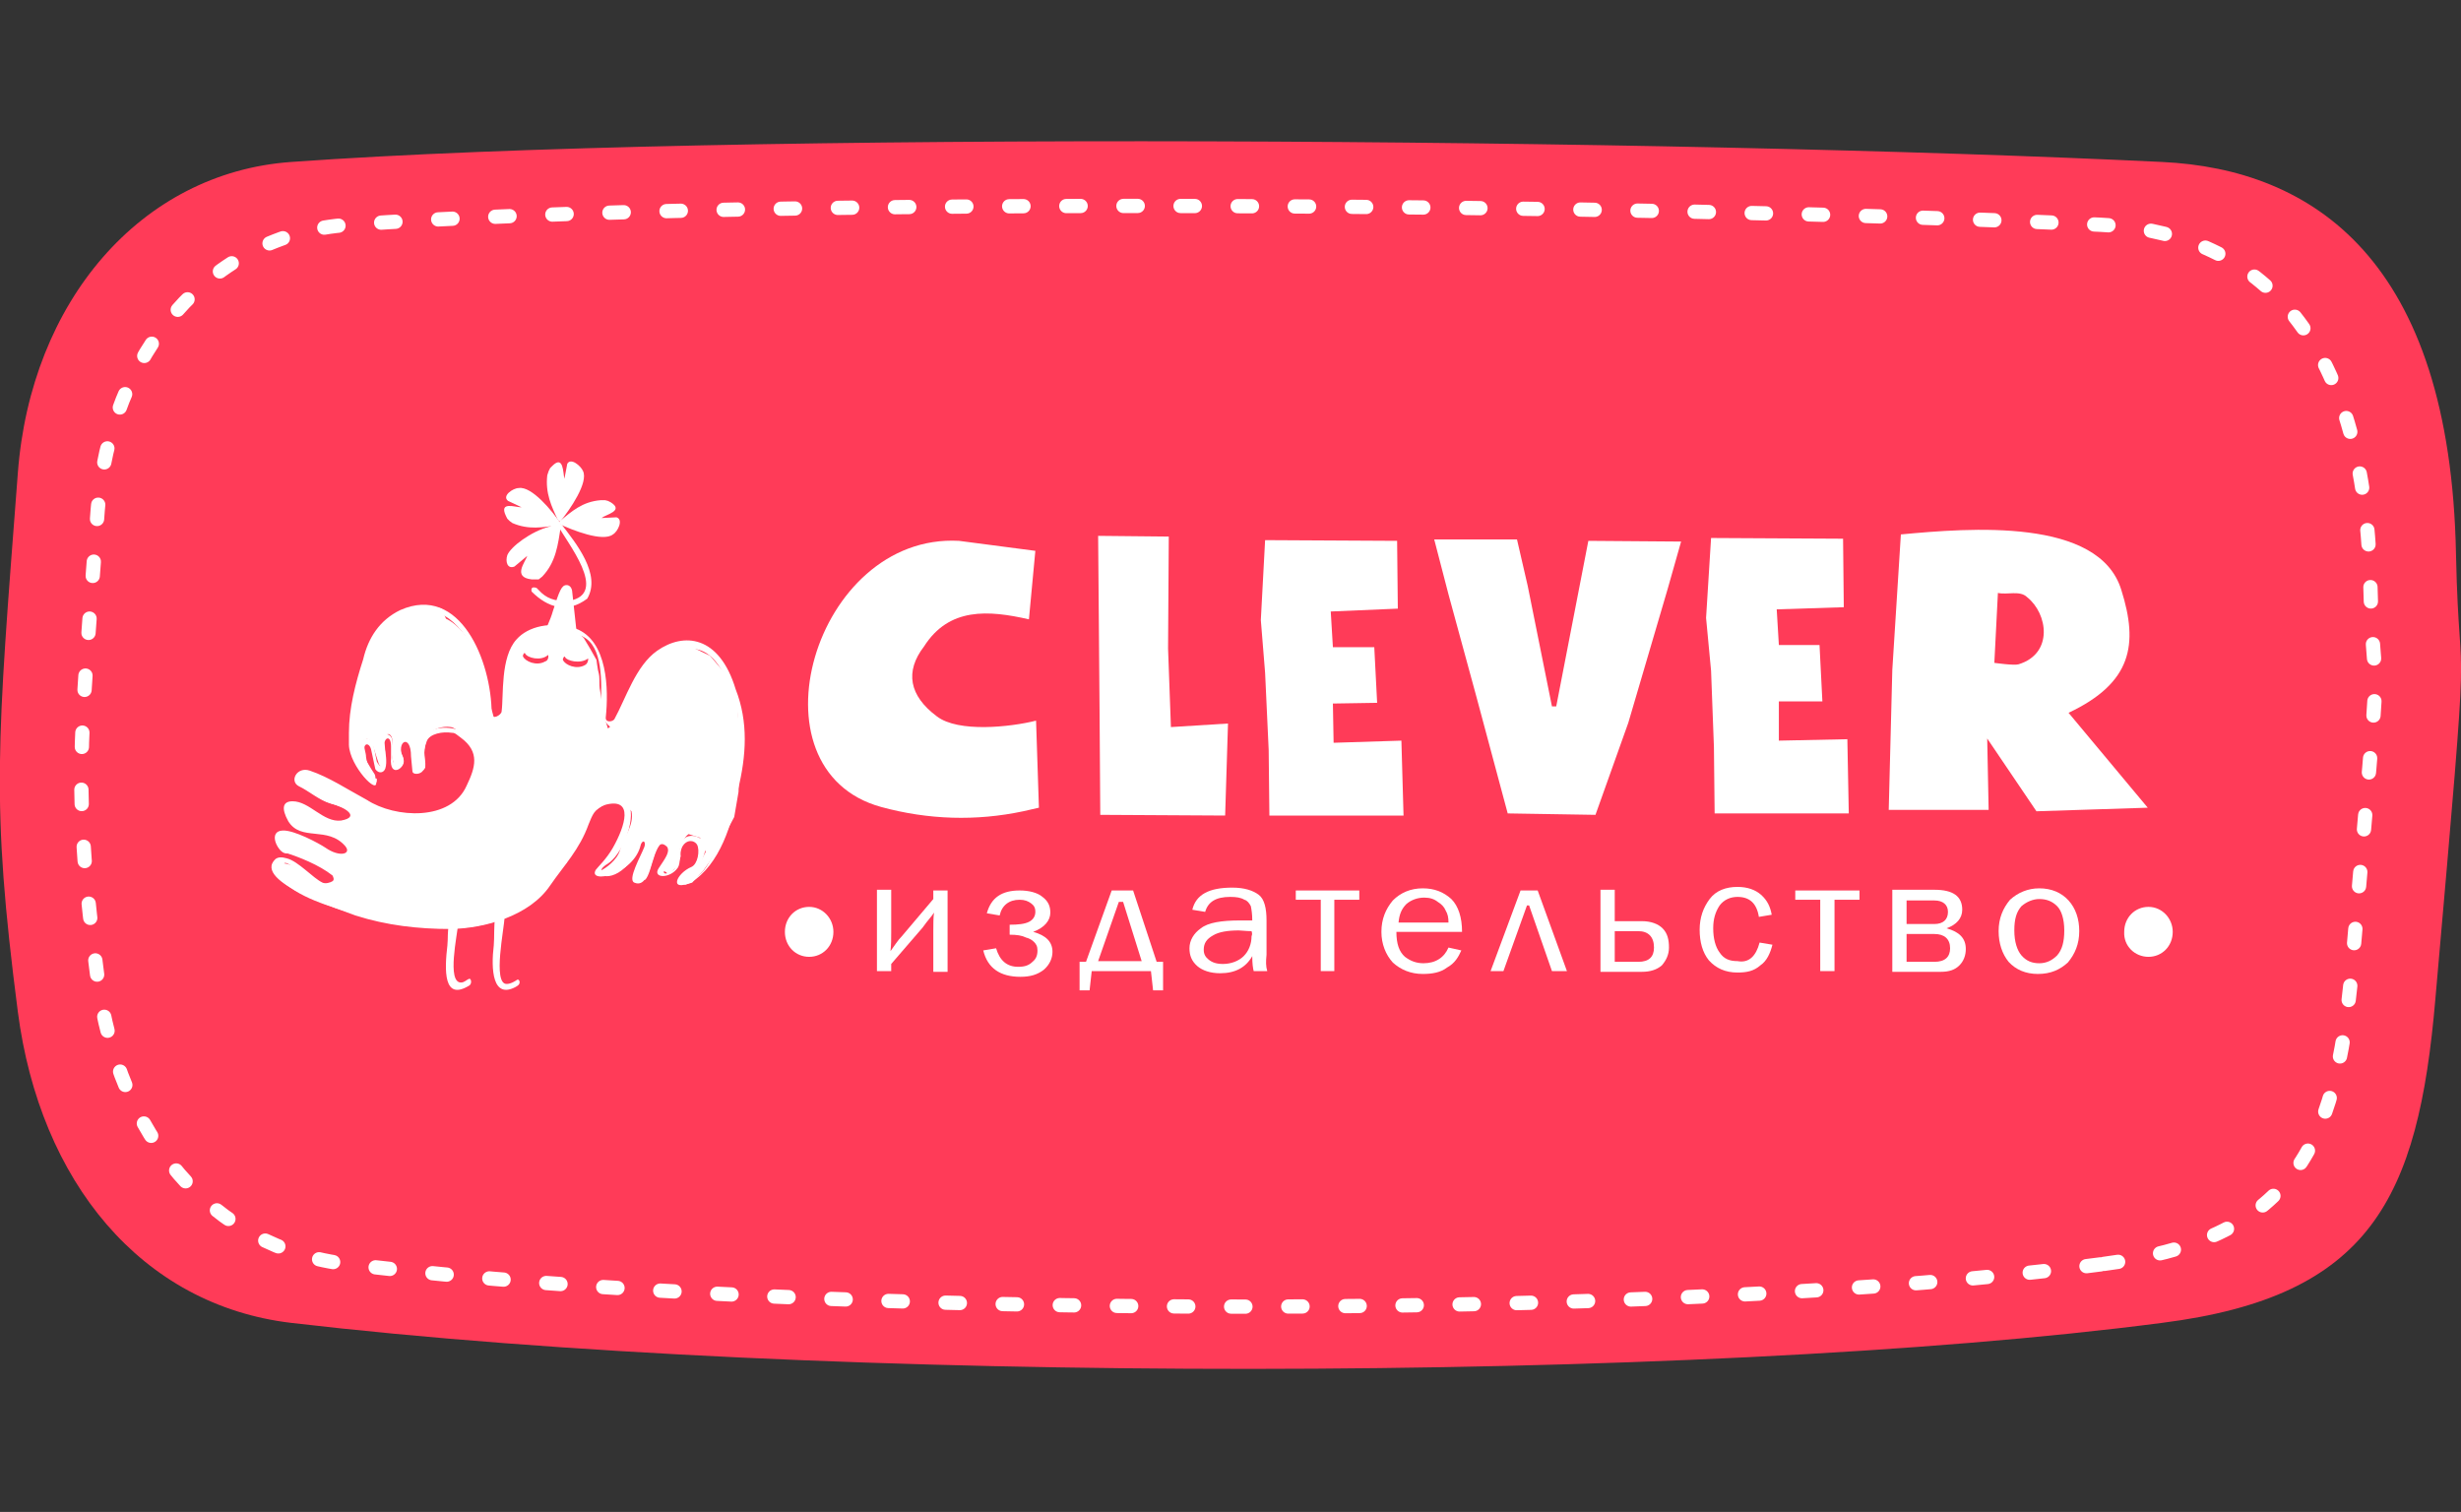 <?xml version="1.0" encoding="utf-8"?>
<!-- Generator: Adobe Illustrator 21.1.0, SVG Export Plug-In . SVG Version: 6.00 Build 0)  -->
<svg version="1.1" id="Layer_1" xmlns="http://www.w3.org/2000/svg" xmlns:xlink="http://www.w3.org/1999/xlink" x="0px" y="0px"
	 viewBox="0 0 344.9 211.9" style="enable-background:new 0 0 344.9 211.9;" xml:space="preserve">
<rect x="0" y="0" width="344.9" height="211.9" fill="#333333" stroke="none"/>
<style type="text/css">
	.st0{fill:#FF3B58;}
	.st1{fill:none;stroke:#FFFFFF;stroke-width:2;stroke-linecap:round;stroke-miterlimit:10;stroke-dasharray:2.005,6;}
	.st2{fill:#FFFFFF;}
</style>
<path class="st0" d="M303,185.4c-65.1,8.5-187.9,8.7-262.2,0c-21-2.5-35.2-19.8-38.3-43.6c-3.8-29.4-2.9-37.4,0-75.5
	c1.8-24,17.2-42.1,38.3-43.6c61.4-4.4,194.1-3.3,262.2,0c21.1,1,40.4,13.6,41.2,55c0.5,22.9,2.3,3.2-2.9,62.4
	C338.9,168,332.2,181.7,303,185.4z"/>
<g>
	<path class="st1" d="M294.4,177.2c-59.7,7.8-177.3,8-245.5,0c-19.3-2.2-32.3-18.1-35.2-39.9c-3.5-27-2.6-30.9,0-65.9
		c1.7-22,15.8-38.6,35.2-39.9c56.2-4,183-3,245.5,0c19.4,0.9,37,12.4,37.8,50.5c0.5,21,2.1-0.4-2.6,53.9
		C327.3,161.2,321.2,173.7,294.4,177.2z"/>
</g>
<g>
	<g>
		<path class="st2" d="M78.1,73.5c1.3,2.5,7.3,9.7,1.7,10.7c-1.5,0.1-2.8-0.1-3.9-1.1l-0.7-0.7c-0.6-0.2-0.8,0-0.7,0.5
			c2.3,2.3,5,3.1,7.8,1c2-3.4-1.6-7.8-3.6-10.4H78.1z"/>
	</g>
	<g>
		<path class="st2" d="M61.1,129.7c-1.7-6.3,0.6-10.9,3.6-13.9c2.7-2.7,5.8-4.9,10.2-4.6c0.9,0.1,8,0.8,8,2.2c0,2.2-3,6.3-3.5,7.5
			l-2.8,2.9l-2.6,2.7l-4.7,2.4l-5.6,0.9L61.1,129.7z"/>
	</g>
	<g>
		<path class="st2" d="M77.2,87.7c0.3-0.7,0.5-1.3,0.7-1.9c0.8-2.4,1.4-4.3,1.6-2.7l0.7,4.7L77.2,87.7z"/>
	</g>
	<g>
		<path class="st2" d="M80.8,88.5l-4.3-0.3l0.3-0.7c0.3-0.7,0.5-1.2,0.7-1.9c0.9-2.8,1.2-3.6,1.9-3.6c0,0,0,0,0.1,0
			c0.6,0.1,0.7,0.8,0.7,1L80.8,88.5z M77.9,87.2l1.6,0.1l-0.5-3.5c-0.3,0.7-0.5,1.5-0.8,2.1C78.2,86.4,78.1,86.9,77.9,87.2z"/>
	</g>
	<g>
		<path class="st2" d="M82,93.2c-1.2,0.7-2.8,0-3.1-0.7c-0.1-0.1,0.2-0.7,0.3-0.4c0.2,0.5,2.1,1,3.2,0.2C82.5,92.3,82.4,93,82,93.2
			 M76.4,92.7c-1.2,0.7-2.8,0-3.1-0.7c-0.1-0.1,0.2-0.7,0.3-0.4c0.3,0.6,2.2,1.1,3.2,0.2C76.9,91.8,76.9,92.6,76.4,92.7
			 M103.7,105.7l-0.3-6.5l-0.4-2.3l-0.9-1.6l-0.8-1.3l-1.8-2.1l-2.1-1h-1.6l-1.3-0.1l-2,0.6l-1.2,2.2l-2,2.5l-2.2,3.5l-0.8,1.6
			l-1.1,0.9l-0.6-1.9c0,0-0.4-2.9-0.5-3.4c-0.1-0.4-0.1-1-0.1-1.6c0-0.6-0.1-0.9-0.2-1.3c-0.1-0.5-0.2-1.4-0.2-1.4l-0.9-1.6
			l-0.9-1.5l-1-0.9l-1.3-0.4h-2.3L75.7,88l-1.3,0.6l-2,1.4l-0.6,1.8l-0.9,1.4l0.4,2.4l-1.1,5l-0.9,0.3l-0.3-1.1l-0.5-1.6
			c-0.5-4-2.2-9.6-6-11.5l-0.6-1.4c-1.9-0.5-3.7-0.4-5.6,0.4l-1.6,1.1L52.8,89l-1.6,3.6c-1.2,3.4-2,6.3-2,9.7v1.7
			c0.1,2.8,3.9,7.5,3.6,5.1c-0.3,0.1-0.1-0.2-0.3-0.6c-0.6-0.9-1.5-2.4-1.7-3c-0.6-2,1-2.5,1.4-1.2l0.9,2.8c1.2,1.7,0.9-2.2,0.8-2.8
			c-0.5-1.5,1.1-2.1,1.1-0.3v1.6c-0.1,3.3,2.2,1.8,1.4,0.3c-1.3-2.5,1.5-3.3,1.5,0.2l0.2,1.8c0.1,0.6,1.3,0,1.4-0.6
			c0.1-1.4-0.3-2.1,0.4-4c0.4-1.1,2.1-1.6,3.3-1.4c0.5,0.1,0.8,0.4,1.1,0.7c0.1,0.1,0.3,0.2,0.4,0.3c2.7,2,2.1,5,0.9,7.4
			c-2.3,5-10.1,4.6-14,2l-3.1-1.7c-1.4-0.4-3.4-1.8-4.7-2.3c-1.8-0.7-2.9,1.4-1.5,2c1.2,0.6,2.8,2,4.4,2.4c2,0.6,4.2,1.7,1.5,2.6
			c-2.6,0.8-4.5-2.2-6.8-2.5c-1.2-0.2-1.7,0.6-0.6,2.2c1.7,2.4,5.5,0.3,7.9,3.9c0.8,1-0.9,1.9-2.8,0.6c-0.9-0.6-4.3-2.6-5.9-2.4
			c-2,0.2-0.9,2.5,0.1,2.5c2.2,0.1,5,1.1,6.9,3.5c1.3,1.6-2.6,0.7-2.6,0.3c-1-1.1-6.9-4.5-5.6-0.6c3.1,3.2,7.3,4.1,11.4,5.5
			c4.4,1.4,8.8,1.8,13.3,1.8c4.6-0.1,10.4-1.8,13.5-6.1c2-2.9,2.8-4,4-7.5c0.5-1.2,2.9-3.7,4.5-4c1.3-0.3,2,0.1,3,1.2
			c0.4,2-1.1,3.6-1.6,5.4c-0.4,1.5-2.1,2.6-2.5,2.8c-1.3,0.7,1.6,2.2,4.2-1.5c0.4-0.5,0.6-1.2,1-1.9c1-1.5,1.9-0.9,0.9,0.9
			c-0.3,0.4,0.1,0.9-0.2,1.1c-0.9,1-2.2,2.8,0.1,2.8c1.1-0.9,1.3-6.8,3.8-5.1c0,0.5,0.5,2.7-0.9,2.8c-0.5,0.1-0.4,0.9-0.5,1.1
			c-0.2,0.3,0.2-0.4,0.8,0.4c0.3-0.1,0.7-0.5,0.7-0.5l0.7-0.7l0.4-1.3c0,0-0.2-1,0-1.4c0.2-0.4,0.5-1.3,1.1-1.7l1.6,0.5l0.8,2
			l-0.8,1.5l-2,1.3l-0.9,1.2l0.8,0.6l1-0.3l1.5-1.6l1-1.4l1.6-2.8l1.8-3.4l0.6-3.5L103.7,105.7z"/>
	</g>
	<g>
		<path class="st2" d="M49.6,103.8c0.1,2,1.3,4.7,2.2,5.3c0.2,0.1,0.5-0.1,0.3-0.3c-0.8-0.9-2-3.8-1.4-4.8c0.3-0.7,1.4-0.6,1.6,0.2
			l0.5,2.5c0.4,0.9,0.9,0.8,0.9,0.2c0-0.8-0.5-2.2-0.5-2.7c-0.4-1.4,1.7-1.9,1.8-0.3l0.1,1.4c-0.4,2.6,0.9,1.6,0.8,0.9
			c-0.5-2,1.5-5.7,2.2-0.9l0.2,1.7c0.2,1,0.9,0.9,0.9-0.2c-0.1-1.3-0.3-1.7,0.3-3.4c0.7-1.9,4.4-1.6,5.5-0.7c6,4.6,0,12.7-7.4,12.4
			c-2-0.1-5.1-0.9-7-2.4c-1.1-0.7-2.3-1.3-3.9-2.4c-1.4-0.9-1.8-1.2-2.8-1.3c-1.1-0.2-1.8,0.3-0.9,0.9c0.8,0.6,2.4,1.7,4.1,2
			c1.9,0.3,3.9,2.7,1.4,3.7c-0.9,0.4-3.1-0.1-4-0.5c-1.8-0.9-2.8-2.3-3.2-1.9c-0.3,0.3-0.5,0.6-0.2,1c0.2,0.4,0.4,0.9,0.9,1.1
			c0.8,0.4,1.8,0.5,3.2,0.9c1.3,0.3,2.9,0.5,4,2.4c0.7,1-1.3,2.7-3.2,1.4c-0.9-0.5-6-3.2-6.4-2.5c-0.7,1.3,4,2.5,4.6,2.8
			c1.2,0.8,2.8,1.1,3.2,2.4c0.6,1.5-0.4,1.5-0.9,1.6c-0.7,0.1-2.1-0.3-3.5-1.2c-1.3-0.9-2.7-2.5-3.2-2.1c-2.8,2,4.8,4.7,12.1,6.6
			c4.3,1.1,9.9,1.3,11.6,1.2c5-0.2,9.4-1.2,12.7-5.5c2.1-2.7,3.3-3.9,4.6-7.2c0.9-2.4,3.5-4.9,5.2-4.7c1.4,0.2,1.9,0.6,2.2,1.4
			c0.9,2.4-1.1,7.1-3.1,8.3c-0.2,0.1-0.9,0.6-0.8,0.9c0.3,0.3,1.6-0.2,2.6-0.9c1.2-0.9,2.2-2.2,2.8-3.6c0.4-1.1,2.5-1.5,1.9,0.4
			c-0.4,1-1.1,3.4-1.9,4.4c-0.4,0.4-0.2,0.9,0.7,0.4c0.8-0.7,1.3-4.3,2.1-5.2c0.4-0.5,1.1-0.3,1.6,0.2c0.3,0.8,0.8,2.3-0.4,3.5
			c-1.3,1.3-0.5,1.6,0.7,0.7c0.7-0.6,0.7-3,1.1-3.9c0.9-1.7,3.6-0.6,3.4,0.9c-0.2,1.1-0.9,2.8-1.2,3.1c-1.4,0.9-2.7,2.2-0.6,1.1
			c4.4-0.9,8-22.1,5.6-25.4c-2.5-8.3-6.7-7.8-10-4.6c-2.8,2.7-4.1,6.2-5.5,8.6c-1.3,1.4-3.1-0.8-3-3c0.2-4.1,0.1-8.8-3.1-9.7
			c-3.2-0.9-6.4-0.2-7.8,1.4c-2.1,2.3-0.1,11.1-2.9,11.2c-3.1,0.1-1.8-2.3-2.7-6.3c-3.2-13.7-14.1-12.3-16.2-0.8
			c-1.1,3.1-1.7,4.4-1.7,7.6V103.8z M48.9,104.4v-1.7c0-3.4,0.9-6.9,2-10.3c0.7-3,2.3-5.5,5.2-6.9c8.4-3.7,12.8,7.2,12.8,14.5
			c0,1,1.4,0.2,1.4-0.3c0.3-2.2-0.2-7.6,2.1-10.1c1.6-1.8,4.8-2.6,8.3-1.5c4.5,1.7,4.6,8.6,4.2,12.4c-0.1,0.8,0.9,0.7,1.2,0.3
			c1.6-2.9,3-7.5,6-9.6c3.7-2.6,8.7-2.2,11,5.4c1.8,4.6,1.5,9.3,0.3,14.2c-0.7,4.5-2.5,10.4-6.6,12.9c-3.1,1.3-2-1.3,0.1-2.2
			c0.9-0.4,1.2-2.3,0.8-3.1c-0.4-0.7-1.5-0.8-2.1,0.3c-0.4,0.8-0.2,2.3-0.6,2.9c-1.1,1.6-3.6,1.5-2.7,0.1c1-1.5,1.6-2.3,1.2-3
			c-2.3-2.3-1.8,6.2-4.6,5c-1-0.4,0.9-3.7,1.4-5c0.3-0.8-0.3-1.1-0.5-0.3c-1,4.3-7.5,5.5-6.3,3.5c0.2-0.3,1.5-1.5,2.4-3.1
			c1.7-3,3-7.1-1.1-6c-1.5,0.5-1.8,1.5-2.3,2.7c-1.3,3.6-3.4,5.7-5.4,8.6c-2.9,4.3-9.2,6-13.9,6.1c-4.6,0-9-0.5-13.4-1.9
			c-1.4-0.6-14.6-4.7-11.2-7.9c0.4-0.3,0.9-0.3,1.6-0.1c1.6,0.4,3.7,2.8,5,3.4c0.4,0.2,1.1,0,1.4-0.2s0.1-0.6,0-0.8
			c-1.9-1.5-4.7-2.6-6.9-3.3c-0.9-0.3-2.1-2.9-0.1-3c1.6-0.1,5.1,1.8,6,2.4c2,1.4,3.7,0.9,2.8-0.2c-2.5-2.9-6.2-0.6-8-3.5
			c-1-1.8-0.8-2.8,0.6-2.8c2.4,0,4.3,3,6.8,2.7c2.8-0.5,0.5-1.9-1.5-2.4c-1.5-0.4-3.1-1.8-4.4-2.4c-1.4-0.7-0.3-2.8,1.5-2.2
			c2.7,0.9,5.4,2.7,8,4.1c4,2.6,11.8,3,14-2c1.2-2.5,1.9-4.7-0.8-6.7c-0.1-0.1-0.3-0.2-0.4-0.3c-0.4-0.3-0.5-0.4-0.9-0.4
			c-1.2-0.2-3.1,0.1-3.5,1.2c-0.7,1.9-0.1,2.2-0.2,3.6c0,0.2-0.3,0.5-0.5,0.7c-0.5,0.4-1.3,0.3-1.3-0.1l-0.2-2.1
			c0-3.3-2.2-2.1-1.1,0.3c0.6,1.2-2,3-1.7-0.1v-1.6c0-1.8-1.2-1.2-0.9,0.3c0.1,0.4,0.4,1.9,0.1,2.8c-0.2,0.6-0.9,0.8-1.4,0.1L52,105
			c-0.2-0.7-0.7-0.9-0.9-0.4c-0.1,0.3,0.2,0.9,0.2,1.5c0.1,1.1,1,2.7,1.4,3.4C53.1,111.6,49,107.4,48.9,104.4"/>
	</g>
	<g>
		<path class="st2" d="M62.9,129.8c-0.2,0.7-0.1,1.7-0.2,2.7c-0.4,3.4-0.6,7.9,3.1,5.6c0.4-0.3,0.2-1.1-0.1-0.9
			c-0.3,0.1-0.6,0.5-1.1,0.5c-2,0-0.5-6.7-0.4-8.2L62.9,129.8z"/>
	</g>
	<g>
		<path class="st2" d="M69.4,128.7c-0.2,0.7-0.1,2.8-0.2,3.8c-0.4,3.3-0.2,7.6,3.1,5.8c0.1-0.1,0.2-0.1,0.3-0.2
			c0.4-0.3,0.2-0.9-0.1-0.8c-0.3,0.2-0.9,0.6-1.5,0.6c-2,0-0.3-7.9-0.3-9.3L69.4,128.7z"/>
	</g>
	<g>
		<path class="st2" d="M78.6,73.7c-0.4,2.7-0.7,5.1-2.6,7.1l-0.5,0.4h-0.5h-0.5c-2.7-0.3-0.9-2.4-0.6-3.3l-1.8,1.5
			c-1,0.4-1.3-0.7-1-1.6c0.5-1.2,3.3-3.3,5.9-4l1.4-0.7L78.6,73.7z"/>
	</g>
	<g>
		<path class="st2" d="M78.5,73c1.6-1.3,3.1-2.7,5.7-2.9h0.6l0.4,0.1l0.4,0.2c1.9,1.2-0.7,1.7-1.3,2.2l2.1-0.1c1,0.3,0.2,2-0.5,2.4
			c-1.4,1.1-5.7-0.6-7.6-1.5L78.5,73z"/>
	</g>
	<g>
		<path class="st2" d="M78.2,72.9c-0.9-1.9-1.8-3.8-1.5-6.3l0.2-0.6l0.2-0.4l0.3-0.3c1.6-1.6,1.5,1,1.7,1.8l0.4-2.1
			c0.5-0.9,1.9,0.3,2.2,1c0.8,1.6-1.8,5.4-3.2,7.1L78.2,72.9z"/>
	</g>
	<g>
		<path class="st2" d="M78.2,73.6c-2.1,0.3-4.1,0.7-6.4-0.3L71.4,73l-0.3-0.3l-0.2-0.4c-1-2.1,1.3-1.2,2.2-1.2l-1.9-0.9
			c-0.9-0.7,0.7-1.8,1.5-1.8c1.8-0.3,4.7,3.2,5.9,5L78.2,73.6z"/>
	</g>
	<g>
		<path class="st2" d="M144.2,86.8l0.9-9.6l-10.7-1.4c-20.3-1.1-29.9,32.1-10.9,37.3c6.6,1.8,13.3,2,19.9,0.6l2.2-0.5l-0.4-12.2
			c-3.6,0.9-10.9,1.7-13.9-0.6c-3.9-2.9-4.5-6.3-1.8-9.8C133,85.1,138.5,85.5,144.2,86.8"/>
	</g>
	<g>
		<path class="st2" d="M143.4,85.4l0.8-7.6L134,77c-18.3-1-26.7,30.7-9.6,35.4c6,1.6,12.3,2,18.3,0.7l2-0.5l-0.4-11
			c-3.2,2-12.7,2-15.5-2.1C123.4,91.2,132.2,83,143.4,85.4"/>
	</g>
	<g>
		<polygon class="st2" points="153.9,75.1 163.8,75.2 163.7,90.9 164.1,101.9 172.1,101.4 171.7,114.3 154.2,114.2 154.1,99.7 		"/>
	</g>
	<g>
		<polygon class="st2" points="155.1,76.7 162.6,76.6 162.5,92.5 162.9,103.5 171,102.7 170.7,113.4 155.5,113.1 155.3,100.8 		"/>
	</g>
	<g>
		<polygon class="st2" points="177.3,75.7 195.8,75.8 195.9,85.3 186.5,85.7 186.8,90.7 192.6,90.7 193,98.5 186.8,98.6 
			186.9,104.1 196.4,103.8 196.7,114.3 177.9,114.3 177.8,105.1 177.3,94.3 176.7,86.9 		"/>
	</g>
	<g>
		<polygon class="st2" points="239.8,75.4 258.3,75.5 258.4,85.1 249,85.4 249.3,90.4 255,90.4 255.4,98.3 249.3,98.3 249.3,103.8 
			258.9,103.6 259.1,114 240.3,114 240.2,104.7 239.8,94 239.1,86.6 		"/>
	</g>
	<g>
		<polygon class="st2" points="178.3,76.4 195.2,76.5 195.3,84.6 185.8,85 186.1,91.4 192,91.4 192.3,97.9 186,98 186.2,104.9 
			195.9,104.6 196.1,113.7 179,113.7 178.9,105.8 178.3,95 177.7,87.6 		"/>
	</g>
	<g>
		<polygon class="st2" points="240.7,76.1 257.6,76.2 257.7,84.3 248.2,84.7 248.5,91.1 254.5,91.1 254.8,97.6 248.4,97.6 
			248.6,104.6 258.4,104.3 258.5,113.4 241.4,113.4 241.3,105.6 240.7,94.7 240.1,87.3 		"/>
	</g>
	<g>
		<polygon class="st2" points="201,75.6 212.6,75.6 214.1,82.1 217.5,99 218.1,99 222.6,75.8 235.6,75.9 233.7,82.6 228.2,101.3 
			223.6,114.2 211.3,114 206.9,97.6 203,83.3 		"/>
	</g>
	<g>
		<polygon class="st2" points="201.9,76.3 211.9,76.3 213.2,82.1 216.8,100 218.8,100 223.8,76.3 234.5,76.4 232.5,82.6 227,101.3 
			222.5,113.2 212.3,113 207.9,97.6 204,83.3 		"/>
	</g>
	<g>
		<path class="st2" d="M280,83.1l-0.5,9.8c0,0,2.8,0.4,3.4,0.2c4.9-1.5,4.1-7.1,1.2-9.4C283.1,82.7,281.3,83.4,280,83.1 M266.4,74.9
			c9.6-0.9,27.8-2.4,30.9,7.8c2.4,7.6,1.5,13-7.4,17.2l11.1,13.3l-15.6,0.5l-6.9-10.2l0.2,10h-14l0.5-19.6L266.4,74.9z"/>
	</g>
	<g>
		<path class="st2" d="M279.2,82.5l-0.3,11.1c0,0,3.9,0.3,4.6-0.1c7.4-4.4,2.5-11-1.7-11.1C280.8,82.3,280,81.8,279.2,82.5
			 M267.6,76.1c9.6-0.9,25.9-2.8,28.9,7.4c2.4,7.5,1.5,11.4-8,16.1l11.3,12.9l-13.5-0.1l-4.8-6.9l-3.4-3.5l-0.3,10.2l-12,0.4
			l0.5-17.6L267.6,76.1z"/>
	</g>
	<g>
		<path class="st2" d="M124.9,135.1v1h-2v-11.4h2v6c0,0.9,0,1.7-0.1,2.6c0.6-0.8,1-1.5,1.6-2.1l4.4-5.2v-1.2h2v11.4h-2v-5.7
			c0-1,0-1.9,0.1-2.6c-0.3,0.5-0.9,1.1-1.6,2.1L124.9,135.1z"/>
	</g>
	<g>
		<path class="st2" d="M141.5,131v-1.4c1.2,0,2.1-0.1,2.7-0.4c0.6-0.3,0.9-0.8,0.9-1.4c0-0.6-0.2-0.9-0.6-1.2
			c-0.4-0.3-0.9-0.5-1.6-0.5c-1.5,0-2.5,0.8-2.8,2.2l-1.8-0.3c0.6-2.2,2.1-3.2,4.6-3.2c1.3,0,2.5,0.3,3.2,0.9
			c0.8,0.6,1.1,1.3,1.1,2.2c0,1.1-0.8,2.1-2.4,2.7c1.8,0.5,2.7,1.4,2.7,2.8c0,0.9-0.4,1.8-1.2,2.5c-0.9,0.7-1.9,1-3.3,1
			c-2.8,0-4.6-1.2-5.2-3.7l1.8-0.3c0.5,1.7,1.5,2.6,3.1,2.6c0.9,0,1.5-0.2,2-0.7c0.5-0.4,0.7-0.9,0.7-1.6c0-0.6-0.2-0.9-0.5-1.2
			c-0.3-0.3-0.7-0.5-1.1-0.6C143.2,131.1,142.5,131,141.5,131"/>
	</g>
	<g>
		<path class="st2" d="M156.8,126.4h0.6l2.6,8.3h-6.1L156.8,126.4z M155.8,124.8l-3.6,10h-0.9v4h1.4l0.3-2.7h8.3l0.3,2.7h1.4v-4
			h-0.9l-3.3-10C158.7,124.8,155.8,124.8,155.8,124.8z"/>
	</g>
	<g>
		<path class="st2" d="M175.4,130.5c-0.8,0-1.4-0.1-1.8-0.1c-1.5,0-2.8,0.2-3.6,0.7c-0.9,0.5-1.3,1.1-1.3,2c0,0.6,0.2,1,0.7,1.4
			c0.5,0.4,1.1,0.6,2,0.6c1.1,0,2.2-0.4,2.9-1.1s1.1-1.7,1.1-2.8C175.5,131,175.5,130.8,175.4,130.5 M177.6,136.1h-1.9
			c-0.1-0.4-0.2-1-0.2-2.1c-0.9,1.6-2.4,2.4-4.5,2.4c-1.4,0-2.5-0.4-3.2-1c-0.8-0.7-1.1-1.5-1.1-2.5c0-1.1,0.6-2.1,1.6-2.8
			c1-0.8,2.9-1.1,5.5-1.1c0.4,0,0.9,0,1.7,0c0-0.9-0.1-1.5-0.2-2c-0.2-0.4-0.5-0.8-0.9-0.9c-0.5-0.3-1.1-0.4-2-0.4
			c-2,0-3.1,0.7-3.5,2.1l-1.8-0.3c0.5-2.1,2.3-3.1,5.6-3.1c1.7,0,2.9,0.4,3.7,1s1.1,1.9,1.1,3.6v4.8
			C177.4,134.8,177.4,135.4,177.6,136.1"/>
	</g>
	<g>
		<polygon class="st2" points="181.6,124.8 181.6,126.1 185.1,126.1 185.1,136.1 187,136.1 187,126.1 190.5,126.1 190.5,124.8 		"/>
	</g>
	<g>
		<path class="st2" d="M203,129.3c0-0.7-0.1-1.2-0.4-1.7c-0.2-0.5-0.6-0.9-1.1-1.2c-0.5-0.4-1.1-0.6-1.9-0.6c-0.9,0-1.8,0.3-2.5,0.9
			c-0.7,0.7-1,1.5-1.1,2.6C195.9,129.3,203,129.3,203,129.3z M203,132.8l1.8,0.4c-0.4,0.9-0.9,1.8-2,2.4c-0.9,0.7-2.1,0.9-3.4,0.9
			c-1.7,0-3.1-0.6-4.2-1.6c-1-1.1-1.6-2.6-1.6-4.3c0-1.8,0.6-3.2,1.6-4.4c1.1-1.1,2.5-1.7,4.2-1.7c1.6,0,2.9,0.5,4,1.5
			c1,1,1.5,2.6,1.5,4.6h-9.2c0,1.7,0.4,2.8,1.2,3.5c0.8,0.6,1.6,0.9,2.6,0.9C201.2,135,202.4,134.2,203,132.8"/>
	</g>
	<g>
		<polygon class="st2" points="213.1,124.8 208.9,136.1 210.7,136.1 214,126.9 214.3,126.9 217.5,136.1 219.6,136.1 215.5,124.8 		
			"/>
	</g>
	<g>
		<path class="st2" d="M226.3,134.8h3.3c1.5,0,2.2-0.7,2.2-2c0-1.5-0.8-2.3-2.2-2.3h-3.3V134.8z M224.3,136.1v-11.4h2v4.4h3.8
			c1.3,0,2.3,0.4,2.9,1c0.7,0.7,0.9,1.6,0.9,2.7c0,1-0.4,1.8-1,2.5c-0.7,0.6-1.6,0.9-2.8,0.9H224.3z"/>
	</g>
	<g>
		<path class="st2" d="M246.6,132.1l1.8,0.3c-0.3,1.2-0.8,2.3-1.7,2.9c-0.9,0.8-1.9,1-3.2,1c-1.7,0-3-0.6-4-1.7
			c-0.9-1.1-1.3-2.6-1.3-4.3s0.5-3.1,1.4-4.3s2.3-1.7,3.9-1.7c1.4,0,2.5,0.4,3.3,1.1c0.9,0.8,1.3,1.7,1.5,2.8l-1.8,0.3
			c-0.3-1.9-1.3-2.8-3-2.8c-1,0-1.9,0.4-2.5,1.2c-0.6,0.9-0.9,1.9-0.9,3.2c0,1.4,0.3,2.6,0.9,3.4c0.6,0.9,1.4,1.2,2.5,1.2
			C245.1,135,246.1,134,246.6,132.1"/>
	</g>
	<g>
		<polygon class="st2" points="251.6,124.8 251.6,126.1 255.1,126.1 255.1,136.1 257.1,136.1 257.1,126.1 260.6,126.1 260.6,124.8 
					"/>
	</g>
	<g>
		<path class="st2" d="M267.2,134.8h3.9c1.5,0,2.2-0.7,2.2-1.9c0-1.3-0.8-2-2.2-2h-3.9V134.8z M267.2,129.5h3.9
			c1.2,0,1.9-0.6,1.9-1.7c0-1-0.7-1.6-1.9-1.6h-3.9V129.5z M265.2,136.1v-11.4h5.9c2.6,0,3.9,0.9,3.9,2.8c0,1.2-0.8,2.1-2.2,2.6
			c1.8,0.5,2.7,1.4,2.7,2.9c0,0.9-0.3,1.7-0.9,2.3c-0.6,0.6-1.4,0.9-2.6,0.9H265.2z"/>
	</g>
	<g>
		<path class="st2" d="M285.8,135c1,0,1.8-0.4,2.5-1.1c0.7-0.8,1-1.9,1-3.5c0-1.6-0.4-2.8-1-3.4c-0.7-0.7-1.5-1-2.5-1
			c-0.9,0-1.8,0.4-2.5,1c-0.7,0.8-1,1.8-1,3.4c0,1.6,0.4,2.8,1,3.5C284,134.7,284.8,135,285.8,135 M285.6,136.5
			c-1.7,0-3.1-0.6-4.1-1.7c-0.9-1.1-1.4-2.6-1.4-4.3c0-1.8,0.6-3.2,1.6-4.4c1.1-1,2.5-1.6,4.1-1.6c1.7,0,3.1,0.6,4.1,1.7
			c1,1.1,1.5,2.6,1.5,4.3c0,1.8-0.6,3.2-1.6,4.4C288.7,135.9,287.4,136.5,285.6,136.5"/>
	</g>
	<g>
		<path class="st2" d="M113.4,134.1c1.9,0,3.4-1.5,3.4-3.5c0-1.9-1.5-3.5-3.4-3.5c-1.9,0-3.4,1.5-3.4,3.5
			C110,132.6,111.5,134.1,113.4,134.1"/>
	</g>
	<g>
		<path class="st2" d="M301.1,134.1c1.9,0,3.4-1.5,3.4-3.5c0-1.9-1.5-3.5-3.4-3.5s-3.4,1.5-3.4,3.5
			C297.6,132.6,299.2,134.1,301.1,134.1"/>
	</g>
</g>
</svg>
